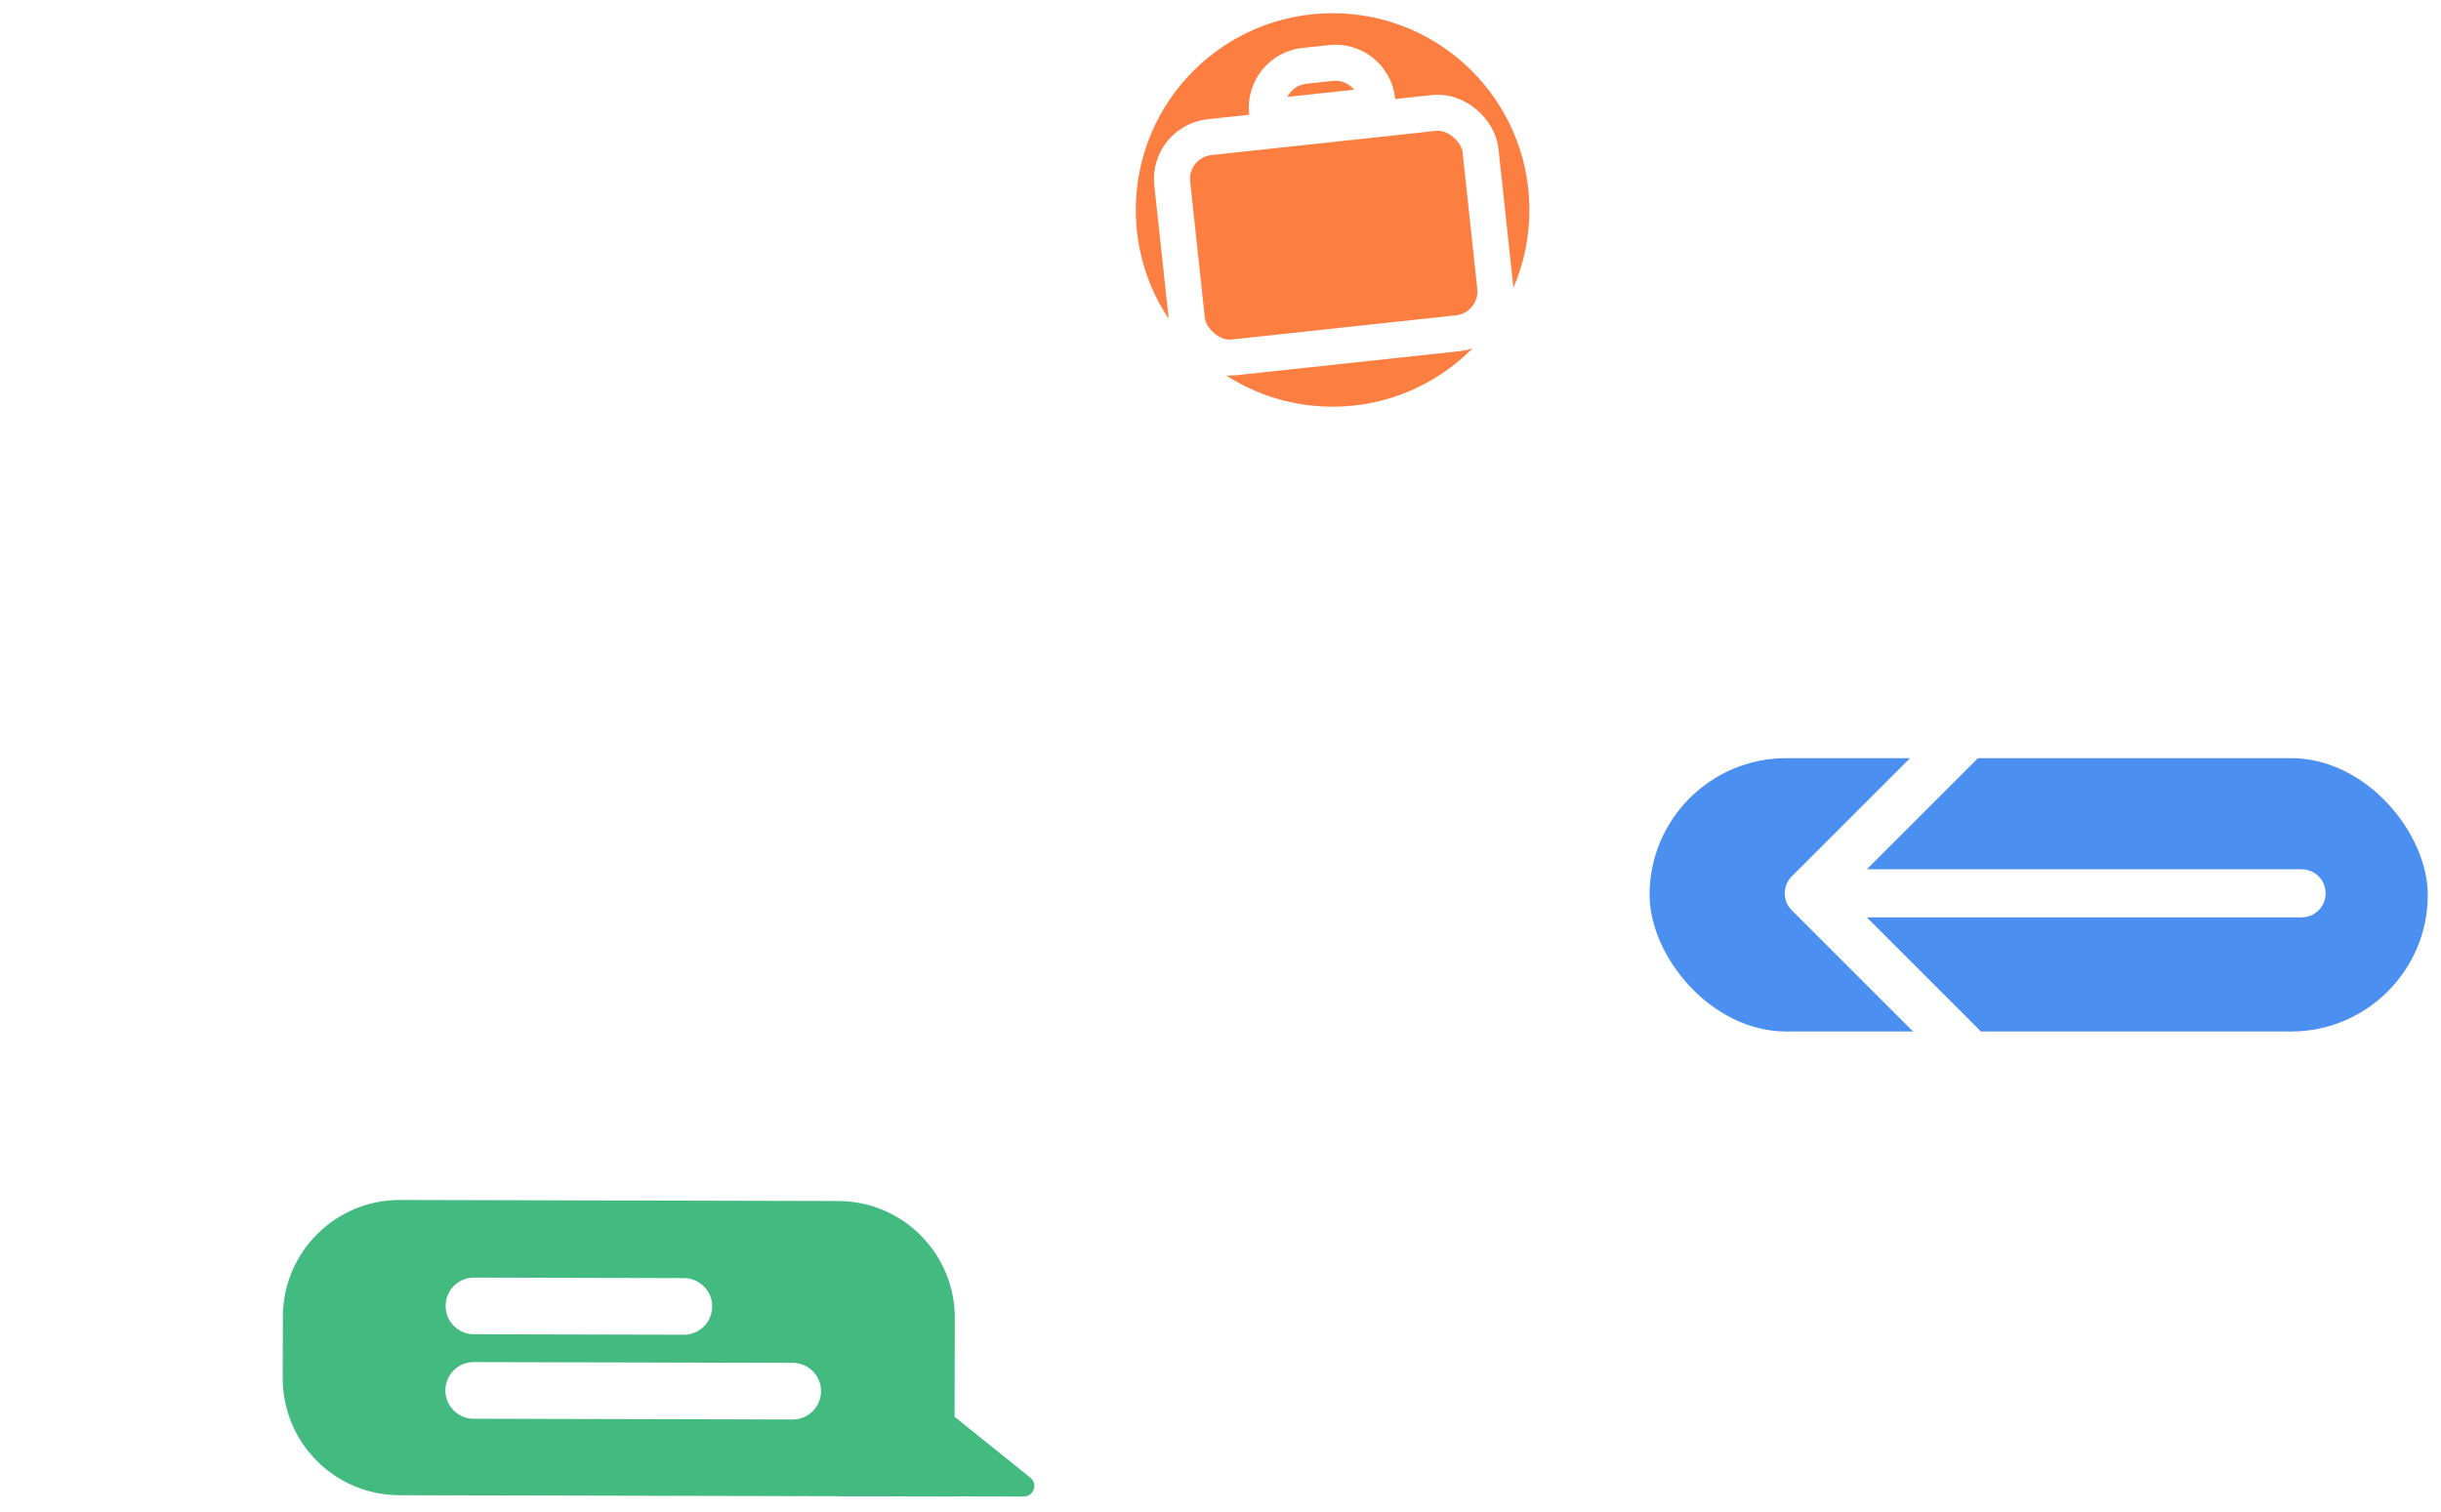 <svg width="739" height="458" viewBox="0 0 739 458" fill="none" xmlns="http://www.w3.org/2000/svg">
<g filter="url(#filter0_d_705_73)">
<path d="M368.592 308.243C362.988 308.243 357.967 307.006 353.528 304.531C349.161 302.057 345.705 298.601 343.158 294.161C340.611 289.722 339.337 284.555 339.337 278.661C339.337 272.766 340.611 267.636 343.158 263.27C345.705 258.83 349.161 255.374 353.528 252.9C357.967 250.425 362.988 249.188 368.592 249.188C373.467 249.188 377.87 250.28 381.8 252.463C385.729 254.646 388.859 257.921 391.187 262.287C393.589 266.653 394.79 272.111 394.79 278.661C394.79 285.21 393.625 290.668 391.297 295.035C389.041 299.401 385.948 302.712 382.018 304.968C378.088 307.151 373.613 308.243 368.592 308.243ZM369.465 299.074C373.103 299.074 376.378 298.237 379.289 296.563C382.273 294.889 384.601 292.524 386.275 289.468C388.022 286.338 388.895 282.736 388.895 278.661C388.895 274.513 388.022 270.947 386.275 267.963C384.601 264.907 382.273 262.542 379.289 260.868C376.378 259.194 373.103 258.357 369.465 258.357C365.753 258.357 362.442 259.194 359.531 260.868C356.621 262.542 354.292 264.907 352.545 267.963C350.799 270.947 349.925 274.513 349.925 278.661C349.925 282.736 350.799 286.338 352.545 289.468C354.292 292.524 356.621 294.889 359.531 296.563C362.442 298.237 365.753 299.074 369.465 299.074ZM389.222 307.588V291.978L389.877 278.552L388.786 265.125V226.592H399.265V307.588H389.222ZM444.854 308.243C438.668 308.243 433.21 306.969 428.48 304.422C423.823 301.875 420.184 298.382 417.564 293.943C415.017 289.504 413.744 284.41 413.744 278.661C413.744 272.912 414.981 267.818 417.455 263.379C420.002 258.94 423.459 255.483 427.825 253.009C432.264 250.462 437.249 249.188 442.78 249.188C448.384 249.188 453.332 250.425 457.626 252.9C461.919 255.374 465.267 258.867 467.668 263.379C470.142 267.818 471.38 273.021 471.38 278.988C471.38 279.425 471.343 279.934 471.27 280.517C471.27 281.099 471.234 281.645 471.161 282.154H421.931V274.622H465.703L461.446 277.242C461.519 273.53 460.755 270.219 459.154 267.308C457.553 264.398 455.333 262.142 452.495 260.541C449.73 258.867 446.491 258.03 442.78 258.03C439.141 258.03 435.903 258.867 433.065 260.541C430.227 262.142 428.007 264.434 426.406 267.418C424.805 270.328 424.005 273.676 424.005 277.46V279.207C424.005 283.064 424.878 286.52 426.625 289.577C428.444 292.56 430.955 294.889 434.157 296.563C437.359 298.237 441.034 299.074 445.182 299.074C448.602 299.074 451.695 298.491 454.46 297.327C457.298 296.163 459.772 294.416 461.883 292.087L467.668 298.855C465.048 301.912 461.774 304.24 457.844 305.841C453.987 307.442 449.657 308.243 444.854 308.243ZM359.859 413.588L334.534 355.734H345.45L367.937 408.13H362.697L385.62 355.734H395.881L370.556 413.588H359.859ZM429.823 414.243C423.638 414.243 418.18 412.969 413.45 410.422C408.792 407.875 405.154 404.382 402.534 399.943C399.987 395.504 398.713 390.41 398.713 384.661C398.713 378.912 399.95 373.818 402.425 369.379C404.972 364.94 408.428 361.483 412.795 359.009C417.234 356.462 422.219 355.188 427.749 355.188C433.353 355.188 438.301 356.425 442.595 358.9C446.889 361.374 450.236 364.867 452.638 369.379C455.112 373.818 456.349 379.021 456.349 384.988C456.349 385.425 456.313 385.934 456.24 386.517C456.24 387.099 456.203 387.645 456.131 388.154H406.9V380.622H450.673L446.416 383.242C446.488 379.53 445.724 376.219 444.123 373.308C442.522 370.398 440.303 368.142 437.465 366.541C434.699 364.867 431.461 364.03 427.749 364.03C424.111 364.03 420.872 364.867 418.034 366.541C415.196 368.142 412.977 370.434 411.376 373.418C409.775 376.328 408.974 379.676 408.974 383.46V385.207C408.974 389.064 409.847 392.52 411.594 395.577C413.413 398.56 415.924 400.889 419.126 402.563C422.328 404.237 426.003 405.074 430.151 405.074C433.571 405.074 436.664 404.491 439.429 403.327C442.268 402.163 444.742 400.416 446.852 398.087L452.638 404.855C450.018 407.912 446.743 410.24 442.813 411.841C438.956 413.442 434.626 414.243 429.823 414.243ZM501.792 355.188C506.522 355.188 510.67 356.098 514.236 357.917C517.875 359.736 520.713 362.502 522.751 366.213C524.788 369.925 525.807 374.618 525.807 380.295V413.588H515.328V381.495C515.328 375.892 513.945 371.671 511.18 368.833C508.487 365.995 504.667 364.576 499.718 364.576C496.007 364.576 492.768 365.303 490.003 366.759C487.238 368.214 485.091 370.361 483.563 373.199C482.107 376.037 481.379 379.567 481.379 383.788V413.588H470.9V355.734H480.943V371.344L479.305 367.196C481.198 363.411 484.108 360.464 488.038 358.354C491.968 356.243 496.553 355.188 501.792 355.188ZM569.106 414.243C563.503 414.243 558.481 413.006 554.042 410.531C549.676 408.057 546.219 404.601 543.672 400.161C541.125 395.722 539.852 390.555 539.852 384.661C539.852 378.766 541.125 373.636 543.672 369.27C546.219 364.83 549.676 361.374 554.042 358.9C558.481 356.425 563.503 355.188 569.106 355.188C573.982 355.188 578.385 356.28 582.314 358.463C586.244 360.646 589.373 363.921 591.702 368.287C594.103 372.653 595.304 378.111 595.304 384.661C595.304 391.21 594.14 396.668 591.811 401.035C589.555 405.401 586.462 408.712 582.533 410.968C578.603 413.151 574.127 414.243 569.106 414.243ZM569.979 405.074C573.618 405.074 576.893 404.237 579.804 402.563C582.787 400.889 585.116 398.524 586.79 395.468C588.536 392.338 589.41 388.736 589.41 384.661C589.41 380.513 588.536 376.947 586.79 373.963C585.116 370.907 582.787 368.542 579.804 366.868C576.893 365.194 573.618 364.357 569.979 364.357C566.268 364.357 562.957 365.194 560.046 366.868C557.135 368.542 554.806 370.907 553.06 373.963C551.313 376.947 550.44 380.513 550.44 384.661C550.44 388.736 551.313 392.338 553.06 395.468C554.806 398.524 557.135 400.889 560.046 402.563C562.957 404.237 566.268 405.074 569.979 405.074ZM589.737 413.588V397.978L590.392 384.552L589.301 371.125V332.592H599.78V413.588H589.737ZM655.52 413.588V401.362L654.975 399.07V378.221C654.975 373.781 653.665 370.361 651.045 367.96C648.498 365.485 644.641 364.248 639.474 364.248C636.054 364.248 632.706 364.83 629.432 365.995C626.157 367.086 623.391 368.578 621.136 370.47L616.769 362.611C619.753 360.209 623.319 358.39 627.467 357.153C631.688 355.843 636.09 355.188 640.675 355.188C648.607 355.188 654.72 357.117 659.013 360.974C663.307 364.83 665.454 370.725 665.454 378.657V413.588H655.52ZM636.527 414.243C632.233 414.243 628.449 413.515 625.174 412.06C621.972 410.604 619.498 408.603 617.752 406.056C616.005 403.436 615.132 400.489 615.132 397.214C615.132 394.085 615.86 391.247 617.315 388.7C618.843 386.153 621.281 384.115 624.629 382.587C628.049 381.059 632.634 380.295 638.383 380.295H656.721V387.827H638.819C633.58 387.827 630.05 388.7 628.231 390.446C626.412 392.193 625.502 394.303 625.502 396.777C625.502 399.616 626.63 401.908 628.886 403.654C631.142 405.328 634.271 406.165 638.273 406.165C642.203 406.165 645.623 405.292 648.534 403.545C651.518 401.799 653.665 399.252 654.975 395.904L657.049 403.109C655.666 406.529 653.228 409.258 649.735 411.296C646.242 413.26 641.839 414.243 636.527 414.243ZM701.439 414.243C696.636 414.243 692.051 413.588 687.685 412.278C683.391 410.968 680.007 409.367 677.533 407.475L681.899 399.179C684.374 400.853 687.43 402.272 691.069 403.436C694.707 404.601 698.419 405.183 702.203 405.183C707.078 405.183 710.572 404.491 712.682 403.109C714.865 401.726 715.957 399.798 715.957 397.323C715.957 395.504 715.302 394.085 713.992 393.066C712.682 392.047 710.935 391.283 708.752 390.774C706.642 390.264 704.277 389.828 701.657 389.464C699.037 389.027 696.417 388.518 693.798 387.936C691.178 387.281 688.776 386.407 686.593 385.316C684.41 384.152 682.663 382.587 681.353 380.622C680.044 378.584 679.389 375.892 679.389 372.544C679.389 369.051 680.371 365.995 682.336 363.375C684.301 360.755 687.066 358.754 690.632 357.371C694.271 355.916 698.564 355.188 703.513 355.188C707.297 355.188 711.117 355.661 714.974 356.607C718.904 357.48 722.106 358.754 724.58 360.428L720.105 368.724C717.485 366.977 714.756 365.776 711.918 365.122C709.08 364.467 706.242 364.139 703.403 364.139C698.819 364.139 695.399 364.903 693.143 366.431C690.887 367.887 689.759 369.779 689.759 372.108C689.759 374.073 690.414 375.601 691.724 376.692C693.106 377.711 694.853 378.512 696.963 379.094C699.146 379.676 701.548 380.185 704.168 380.622C706.787 380.986 709.407 381.495 712.027 382.15C714.647 382.732 717.012 383.569 719.122 384.661C721.305 385.752 723.052 387.281 724.362 389.246C725.745 391.21 726.436 393.83 726.436 397.105C726.436 400.598 725.417 403.618 723.379 406.165C721.342 408.712 718.467 410.713 714.756 412.169C711.045 413.552 706.605 414.243 701.439 414.243Z" fill="white"/>
<path d="M11.462 108.374V31.963H20.413L70.953 94.729H66.259V31.963H77.175V108.374H68.224L17.684 45.608H22.378V108.374H11.462ZM134.431 108.374V96.148L133.885 93.856V73.006C133.885 68.567 132.575 65.147 129.956 62.746C127.409 60.271 123.552 59.034 118.385 59.034C114.965 59.034 111.617 59.616 108.342 60.781C105.068 61.872 102.302 63.364 100.046 65.256L95.68 57.397C98.664 54.995 102.229 53.176 106.377 51.939C110.598 50.629 115.001 49.974 119.586 49.974C127.518 49.974 133.631 51.903 137.924 55.759C142.218 59.616 144.365 65.511 144.365 73.443V108.374H134.431ZM115.438 109.029C111.144 109.029 107.36 108.301 104.085 106.846C100.883 105.39 98.409 103.389 96.662 100.842C94.916 98.222 94.043 95.275 94.043 92C94.043 88.871 94.77 86.033 96.226 83.486C97.754 80.939 100.192 78.901 103.539 77.373C106.96 75.845 111.544 75.081 117.293 75.081H135.632V82.612H117.73C112.49 82.612 108.961 83.486 107.142 85.232C105.322 86.979 104.413 89.089 104.413 91.563C104.413 94.401 105.541 96.694 107.797 98.44C110.052 100.114 113.182 100.951 117.184 100.951C121.114 100.951 124.534 100.078 127.445 98.331C130.429 96.585 132.575 94.038 133.885 90.69L135.959 97.895C134.577 101.315 132.139 104.044 128.646 106.081C125.153 108.046 120.75 109.029 115.438 109.029ZM127.991 41.787C126.244 41.787 124.68 41.423 123.297 40.696C121.987 39.968 120.786 39.131 119.695 38.185C118.603 37.166 117.548 36.293 116.529 35.565C115.51 34.837 114.492 34.474 113.473 34.474C111.872 34.474 110.562 35.092 109.543 36.329C108.597 37.494 108.051 39.131 107.906 41.241H102.011C102.157 37.166 103.175 33.928 105.068 31.526C106.96 29.125 109.507 27.924 112.709 27.924C114.455 27.924 116.02 28.324 117.402 29.125C118.785 29.852 120.022 30.726 121.114 31.745C122.205 32.691 123.224 33.528 124.17 34.255C125.189 34.983 126.208 35.347 127.227 35.347C128.828 35.347 130.138 34.765 131.156 33.6C132.175 32.436 132.721 30.835 132.794 28.797H138.688C138.616 32.654 137.597 35.783 135.632 38.185C133.74 40.586 131.193 41.787 127.991 41.787ZM188.536 109.029C182.714 109.029 177.548 107.755 173.036 105.208C168.524 102.661 164.958 99.168 162.338 94.729C159.718 90.217 158.408 85.123 158.408 79.447C158.408 73.698 159.718 68.604 162.338 64.165C164.958 59.725 168.524 56.269 173.036 53.795C177.548 51.248 182.714 49.974 188.536 49.974C194.285 49.974 199.416 51.248 203.928 53.795C208.512 56.269 212.078 59.725 214.625 64.165C217.245 68.531 218.555 73.625 218.555 79.447C218.555 85.196 217.245 90.29 214.625 94.729C212.078 99.168 208.512 102.661 203.928 105.208C199.416 107.755 194.285 109.029 188.536 109.029ZM188.536 99.859C192.248 99.859 195.559 99.022 198.47 97.349C201.453 95.675 203.782 93.31 205.456 90.254C207.13 87.124 207.966 83.522 207.966 79.447C207.966 75.299 207.13 71.733 205.456 68.749C203.782 65.693 201.453 63.328 198.47 61.654C195.559 59.98 192.248 59.143 188.536 59.143C184.825 59.143 181.514 59.98 178.603 61.654C175.692 63.328 173.363 65.693 171.617 68.749C169.87 71.733 168.997 75.299 168.997 79.447C168.997 83.522 169.87 87.124 171.617 90.254C173.363 93.31 175.692 95.675 178.603 97.349C181.514 99.022 184.825 99.859 188.536 99.859ZM288.124 109.029C281.938 109.029 276.48 107.755 271.75 105.208C267.092 102.661 263.454 99.168 260.834 94.729C258.287 90.29 257.014 85.196 257.014 79.447C257.014 73.698 258.251 68.604 260.725 64.165C263.272 59.725 266.729 56.269 271.095 53.795C275.534 51.248 280.519 49.974 286.05 49.974C291.653 49.974 296.602 51.211 300.895 53.685C305.189 56.16 308.536 59.653 310.938 64.165C313.412 68.604 314.649 73.807 314.649 79.774C314.649 80.211 314.613 80.72 314.54 81.302C314.54 81.885 314.504 82.43 314.431 82.94H265.2V75.408H308.973L304.716 78.028C304.789 74.316 304.024 71.005 302.423 68.094C300.822 65.183 298.603 62.928 295.765 61.327C292.999 59.653 289.761 58.816 286.05 58.816C282.411 58.816 279.173 59.653 276.335 61.327C273.496 62.928 271.277 65.22 269.676 68.204C268.075 71.114 267.274 74.462 267.274 78.246V79.993C267.274 83.85 268.148 87.306 269.894 90.363C271.714 93.346 274.224 95.675 277.426 97.349C280.628 99.022 284.303 99.859 288.451 99.859C291.871 99.859 294.964 99.277 297.73 98.113C300.568 96.948 303.042 95.202 305.152 92.873L310.938 99.641C308.318 102.698 305.043 105.026 301.114 106.627C297.257 108.228 292.927 109.029 288.124 109.029ZM277.754 42.115L292.599 27.924H305.916L287.578 42.115H277.754Z" fill="white"/>
<path d="M31.983 201.813C27.18 201.813 22.596 201.158 18.23 199.849C13.936 198.539 10.552 196.938 8.078 195.046L12.444 186.75C14.918 188.423 17.975 189.842 21.613 191.007C25.252 192.171 28.963 192.753 32.748 192.753C37.623 192.753 41.116 192.062 43.227 190.679C45.41 189.297 46.502 187.368 46.502 184.894C46.502 183.075 45.847 181.655 44.537 180.637C43.227 179.618 41.48 178.854 39.297 178.344C37.187 177.835 34.822 177.398 32.202 177.034C29.582 176.598 26.962 176.088 24.342 175.506C21.723 174.851 19.321 173.978 17.138 172.886C14.955 171.722 13.208 170.157 11.898 168.193C10.588 166.155 9.934 163.462 9.934 160.115C9.934 156.622 10.916 153.565 12.881 150.946C14.846 148.326 17.611 146.324 21.177 144.942C24.815 143.486 29.109 142.759 34.057 142.759C37.842 142.759 41.662 143.232 45.519 144.178C49.449 145.051 52.651 146.324 55.125 147.998L50.65 156.294C48.03 154.548 45.301 153.347 42.463 152.692C39.625 152.037 36.786 151.71 33.948 151.71C29.364 151.71 25.943 152.474 23.688 154.002C21.431 155.457 20.304 157.349 20.304 159.678C20.304 161.643 20.959 163.171 22.268 164.263C23.651 165.282 25.398 166.082 27.508 166.664C29.691 167.247 32.093 167.756 34.712 168.193C37.332 168.556 39.952 169.066 42.572 169.721C45.192 170.303 47.557 171.14 49.667 172.231C51.85 173.323 53.597 174.851 54.907 176.816C56.289 178.781 56.981 181.401 56.981 184.675C56.981 188.169 55.962 191.189 53.924 193.736C51.887 196.283 49.012 198.284 45.301 199.739C41.589 201.122 37.15 201.813 31.983 201.813ZM94.856 201.813C89.034 201.813 83.868 200.54 79.356 197.993C74.844 195.446 71.278 191.953 68.658 187.514C66.038 183.002 64.728 177.908 64.728 172.231C64.728 166.482 66.038 161.388 68.658 156.949C71.278 152.51 74.844 149.053 79.356 146.579C83.868 144.032 89.034 142.759 94.856 142.759C100.605 142.759 105.736 144.032 110.248 146.579C114.832 149.053 118.398 152.51 120.945 156.949C123.565 161.316 124.875 166.41 124.875 172.231C124.875 177.98 123.565 183.075 120.945 187.514C118.398 191.953 114.832 195.446 110.248 197.993C105.736 200.54 100.605 201.813 94.856 201.813ZM94.856 192.644C98.568 192.644 101.879 191.807 104.79 190.133C107.773 188.46 110.102 186.095 111.776 183.038C113.45 179.909 114.286 176.307 114.286 172.231C114.286 168.083 113.45 164.518 111.776 161.534C110.102 158.477 107.773 156.112 104.79 154.439C101.879 152.765 98.568 151.928 94.856 151.928C91.145 151.928 87.834 152.765 84.923 154.439C82.012 156.112 79.683 158.477 77.937 161.534C76.19 164.518 75.317 168.083 75.317 172.231C75.317 176.307 76.19 179.909 77.937 183.038C79.683 186.095 82.012 188.46 84.923 190.133C87.834 191.807 91.145 192.644 94.856 192.644ZM86.56 134.899L101.406 120.709H114.723L96.384 134.899H86.56ZM241.054 142.759C245.712 142.759 249.823 143.668 253.389 145.488C256.955 147.307 259.72 150.072 261.685 153.784C263.723 157.495 264.742 162.189 264.742 167.865V201.158H254.262V169.066C254.262 163.462 252.953 159.242 250.333 156.403C247.713 153.565 244.038 152.146 239.308 152.146C235.815 152.146 232.758 152.874 230.138 154.329C227.519 155.785 225.481 157.932 224.026 160.77C222.643 163.608 221.952 167.137 221.952 171.358V201.158H211.472V169.066C211.472 163.462 210.162 159.242 207.543 156.403C204.996 153.565 201.321 152.146 196.518 152.146C193.097 152.146 190.077 152.874 187.458 154.329C184.838 155.785 182.8 157.932 181.345 160.77C179.889 163.608 179.161 167.137 179.161 171.358V201.158H168.682V143.304H178.725V158.696L177.087 154.766C178.907 150.982 181.708 148.035 185.493 145.924C189.277 143.814 193.68 142.759 198.701 142.759C204.232 142.759 208.998 144.141 213.001 146.907C217.003 149.599 219.623 153.711 220.86 159.242L216.603 157.495C218.349 153.056 221.406 149.49 225.772 146.798C230.138 144.105 235.233 142.759 241.054 142.759ZM319.937 201.158V188.933L319.391 186.64V165.791C319.391 161.352 318.081 157.932 315.461 155.53C312.914 153.056 309.057 151.819 303.89 151.819C300.47 151.819 297.122 152.401 293.848 153.565C290.573 154.657 287.808 156.149 285.552 158.041L281.185 150.181C284.169 147.78 287.735 145.961 291.883 144.724C296.104 143.414 300.506 142.759 305.091 142.759C313.023 142.759 319.136 144.687 323.43 148.544C327.723 152.401 329.87 158.296 329.87 166.228V201.158H319.937ZM300.943 201.813C296.649 201.813 292.865 201.086 289.591 199.63C286.389 198.175 283.914 196.174 282.168 193.626C280.421 191.007 279.548 188.059 279.548 184.785C279.548 181.655 280.276 178.817 281.731 176.27C283.259 173.723 285.697 171.686 289.045 170.157C292.465 168.629 297.05 167.865 302.799 167.865H321.137V175.397H303.235C297.996 175.397 294.466 176.27 292.647 178.017C290.828 179.763 289.918 181.874 289.918 184.348C289.918 187.186 291.046 189.478 293.302 191.225C295.558 192.899 298.687 193.736 302.69 193.736C306.619 193.736 310.04 192.862 312.95 191.116C315.934 189.369 318.081 186.822 319.391 183.475L321.465 190.679C320.082 194.1 317.644 196.828 314.151 198.866C310.658 200.831 306.255 201.813 300.943 201.813ZM349.263 201.158V143.304H359.742V201.158H349.263ZM354.502 132.17C352.465 132.17 350.755 131.515 349.372 130.205C348.062 128.896 347.407 127.295 347.407 125.402C347.407 123.438 348.062 121.8 349.372 120.49C350.755 119.18 352.465 118.525 354.502 118.525C356.54 118.525 358.214 119.18 359.524 120.49C360.906 121.727 361.598 123.292 361.598 125.184C361.598 127.149 360.943 128.823 359.633 130.205C358.323 131.515 356.613 132.17 354.502 132.17ZM396.342 201.813C391.539 201.813 386.955 201.158 382.588 199.849C378.295 198.539 374.911 196.938 372.437 195.046L376.803 186.75C379.277 188.423 382.334 189.842 385.972 191.007C389.611 192.171 393.322 192.753 397.107 192.753C401.982 192.753 405.475 192.062 407.586 190.679C409.769 189.297 410.86 187.368 410.86 184.894C410.86 183.075 410.206 181.655 408.896 180.637C407.586 179.618 405.839 178.854 403.656 178.344C401.546 177.835 399.181 177.398 396.561 177.034C393.941 176.598 391.321 176.088 388.701 175.506C386.082 174.851 383.68 173.978 381.497 172.886C379.314 171.722 377.567 170.157 376.257 168.193C374.947 166.155 374.292 163.462 374.292 160.115C374.292 156.622 375.275 153.565 377.24 150.946C379.205 148.326 381.97 146.324 385.536 144.942C389.174 143.486 393.468 142.759 398.416 142.759C402.201 142.759 406.021 143.232 409.878 144.178C413.808 145.051 417.01 146.324 419.484 147.998L415.008 156.294C412.389 154.548 409.66 153.347 406.822 152.692C403.983 152.037 401.145 151.71 398.307 151.71C393.723 151.71 390.302 152.474 388.046 154.002C385.79 155.457 384.662 157.349 384.662 159.678C384.662 161.643 385.317 163.171 386.627 164.263C388.01 165.282 389.757 166.082 391.867 166.664C394.05 167.247 396.452 167.756 399.071 168.193C401.691 168.556 404.311 169.066 406.931 169.721C409.551 170.303 411.916 171.14 414.026 172.231C416.209 173.323 417.956 174.851 419.266 176.816C420.648 178.781 421.34 181.401 421.34 184.675C421.34 188.169 420.321 191.189 418.283 193.736C416.246 196.283 413.371 198.284 409.66 199.739C405.948 201.122 401.509 201.813 396.342 201.813ZM488.093 201.813C483.145 201.813 478.779 200.904 474.994 199.084C471.283 197.265 468.372 194.5 466.262 190.788C464.224 187.004 463.205 182.274 463.205 176.598V143.304H473.685V175.397C473.685 181.073 475.031 185.33 477.723 188.169C480.489 191.007 484.346 192.426 489.294 192.426C492.933 192.426 496.098 191.698 498.791 190.243C501.484 188.714 503.558 186.531 505.013 183.693C506.468 180.782 507.196 177.289 507.196 173.214V143.304H517.675V201.158H507.742V185.549L509.379 189.697C507.487 193.554 504.649 196.537 500.865 198.648C497.081 200.758 492.824 201.813 488.093 201.813ZM609.997 142.759C614.654 142.759 618.766 143.668 622.332 145.488C625.898 147.307 628.663 150.072 630.628 153.784C632.666 157.495 633.684 162.189 633.684 167.865V201.158H623.205V169.066C623.205 163.462 621.895 159.242 619.275 156.403C616.656 153.565 612.981 152.146 608.25 152.146C604.757 152.146 601.701 152.874 599.081 154.329C596.461 155.785 594.424 157.932 592.968 160.77C591.586 163.608 590.894 167.137 590.894 171.358V201.158H580.415V169.066C580.415 163.462 579.105 159.242 576.485 156.403C573.938 153.565 570.263 152.146 565.46 152.146C562.04 152.146 559.02 152.874 556.4 154.329C553.78 155.785 551.743 157.932 550.287 160.77C548.832 163.608 548.104 167.137 548.104 171.358V201.158H537.625V143.304H547.668V158.696L546.03 154.766C547.849 150.982 550.651 148.035 554.435 145.924C558.22 143.814 562.622 142.759 567.644 142.759C573.174 142.759 577.941 144.141 581.943 146.907C585.946 149.599 588.566 153.711 589.803 159.242L585.545 157.495C587.292 153.056 590.348 149.49 594.715 146.798C599.081 144.105 604.175 142.759 609.997 142.759ZM40.607 307.813C34.712 307.813 29.436 306.54 24.779 303.993C20.194 301.446 16.592 297.953 13.972 293.514C11.353 289.075 10.043 283.98 10.043 278.231C10.043 272.482 11.353 267.388 13.972 262.949C16.592 258.51 20.194 255.053 24.779 252.579C29.436 250.032 34.712 248.759 40.607 248.759C45.847 248.759 50.504 249.814 54.579 251.924C58.727 253.962 61.929 257.018 64.185 261.094L56.217 266.224C54.325 263.386 51.996 261.312 49.23 260.002C46.538 258.619 43.627 257.928 40.498 257.928C36.714 257.928 33.33 258.765 30.346 260.439C27.363 262.112 24.997 264.477 23.251 267.534C21.504 270.518 20.631 274.083 20.631 278.231C20.631 282.379 21.504 285.982 23.251 289.038C24.997 292.095 27.363 294.46 30.346 296.133C33.33 297.807 36.714 298.644 40.498 298.644C43.627 298.644 46.538 297.989 49.23 296.679C51.996 295.297 54.325 293.186 56.217 290.348L64.185 295.369C61.929 299.372 58.727 302.465 54.579 304.648C50.504 306.758 45.847 307.813 40.607 307.813ZM102.095 307.813C97.146 307.813 92.78 306.904 88.996 305.084C85.284 303.265 82.374 300.5 80.263 296.788C78.225 293.004 77.207 288.274 77.207 282.598V249.304H87.686V281.397C87.686 287.073 89.032 291.33 91.725 294.169C94.49 297.007 98.347 298.426 103.296 298.426C106.934 298.426 110.1 297.698 112.792 296.243C115.485 294.714 117.559 292.531 119.014 289.693C120.47 286.782 121.197 283.289 121.197 279.214V249.304H131.677V307.158H121.743V291.549L123.381 295.697C121.489 299.554 118.65 302.537 114.866 304.648C111.082 306.758 106.825 307.813 102.095 307.813ZM151.626 307.158V249.304H161.669V265.023L160.686 261.094C162.287 257.091 164.98 254.035 168.764 251.924C172.548 249.814 177.206 248.759 182.736 248.759V258.91C182.3 258.838 181.863 258.801 181.427 258.801C181.063 258.801 180.699 258.801 180.335 258.801C174.731 258.801 170.292 260.475 167.018 263.823C163.743 267.17 162.105 272.009 162.105 278.341V307.158H151.626ZM212.884 307.813C208.081 307.813 203.496 307.158 199.13 305.849C194.836 304.539 191.452 302.938 188.978 301.046L193.344 292.75C195.819 294.423 198.875 295.842 202.514 297.007C206.152 298.171 209.864 298.753 213.648 298.753C218.524 298.753 222.017 298.062 224.127 296.679C226.31 295.297 227.402 293.368 227.402 290.894C227.402 289.075 226.747 287.655 225.437 286.637C224.127 285.618 222.381 284.854 220.197 284.344C218.087 283.835 215.722 283.398 213.102 283.034C210.482 282.598 207.862 282.088 205.243 281.506C202.623 280.851 200.221 279.978 198.038 278.886C195.855 277.722 194.108 276.157 192.799 274.193C191.489 272.155 190.834 269.462 190.834 266.115C190.834 262.622 191.816 259.565 193.781 256.946C195.746 254.326 198.511 252.324 202.077 250.942C205.716 249.486 210.009 248.759 214.958 248.759C218.742 248.759 222.562 249.232 226.419 250.178C230.349 251.051 233.551 252.324 236.025 253.998L231.55 262.294C228.93 260.548 226.201 259.347 223.363 258.692C220.525 258.037 217.687 257.71 214.849 257.71C210.264 257.71 206.844 258.474 204.588 260.002C202.332 261.457 201.204 263.349 201.204 265.678C201.204 267.643 201.859 269.171 203.169 270.263C204.551 271.282 206.298 272.082 208.408 272.664C210.591 273.247 212.993 273.756 215.613 274.193C218.233 274.556 220.852 275.066 223.472 275.721C226.092 276.303 228.457 277.14 230.567 278.231C232.751 279.323 234.497 280.851 235.807 282.816C237.19 284.781 237.881 287.401 237.881 290.675C237.881 294.169 236.862 297.189 234.825 299.736C232.787 302.283 229.912 304.284 226.201 305.739C222.49 307.122 218.051 307.813 212.884 307.813ZM275.756 307.813C269.935 307.813 264.768 306.54 260.256 303.993C255.744 301.446 252.178 297.953 249.558 293.514C246.939 289.002 245.629 283.908 245.629 278.231C245.629 272.482 246.939 267.388 249.558 262.949C252.178 258.51 255.744 255.053 260.256 252.579C264.768 250.032 269.935 248.759 275.756 248.759C281.505 248.759 286.636 250.032 291.148 252.579C295.732 255.053 299.298 258.51 301.845 262.949C304.465 267.316 305.775 272.41 305.775 278.231C305.775 283.98 304.465 289.075 301.845 293.514C299.298 297.953 295.732 301.446 291.148 303.993C286.636 306.54 281.505 307.813 275.756 307.813ZM275.756 298.644C279.468 298.644 282.779 297.807 285.69 296.133C288.674 294.46 291.002 292.095 292.676 289.038C294.35 285.909 295.187 282.307 295.187 278.231C295.187 274.083 294.35 270.518 292.676 267.534C291.002 264.477 288.674 262.112 285.69 260.439C282.779 258.765 279.468 257.928 275.756 257.928C272.045 257.928 268.734 258.765 265.823 260.439C262.912 262.112 260.583 264.477 258.837 267.534C257.09 270.518 256.217 274.083 256.217 278.231C256.217 282.307 257.09 285.909 258.837 289.038C260.583 292.095 262.912 294.46 265.823 296.133C268.734 297.807 272.045 298.644 275.756 298.644Z" fill="white"/>
<circle cx="403.44" cy="59.582" r="59.582" fill="#FD7E41"/>
<rect x="499.4" y="225.594" width="235.6" height="82.778" rx="41.389" fill="#4B90F1"/>
<rect x="355.675" y="433.905" width="372.958" height="15.464" rx="7.732" fill="white"/>
<path d="M85.637 394.694C85.684 375.149 101.566 359.343 121.111 359.389L253.762 359.707C273.307 359.754 289.113 375.636 289.066 395.18L288.937 449.201L120.897 448.799C101.352 448.753 85.546 432.871 85.592 413.326L85.637 394.694Z" fill="#43BA7F"/>
<path d="M311.921 443.476C314.291 445.382 312.938 449.208 309.897 449.201L253.874 449.067L253.999 396.911L311.921 443.476Z" fill="#43BA7F"/>
<path d="M696.794 273.806C700.814 273.806 704.072 270.548 704.072 266.528C704.072 262.509 700.814 259.251 696.794 259.251L696.794 273.806ZM542.465 261.383C539.624 264.225 539.624 268.832 542.465 271.674L588.777 317.986C591.619 320.828 596.227 320.828 599.069 317.986C601.911 315.144 601.911 310.537 599.069 307.695L557.903 266.528L599.069 225.362C601.911 222.52 601.911 217.913 599.069 215.071C596.227 212.229 591.619 212.229 588.777 215.071L542.465 261.383ZM696.794 259.251L547.611 259.251L547.611 273.806L696.794 273.806L696.794 259.251Z" fill="white"/>
<rect x="353.525" y="38.894" width="93.864" height="67.099" rx="12.735" transform="rotate(-6.149 353.525 38.894)" stroke="white" stroke-width="10.916"/>
<path d="M394.891 15.943L402.936 15.076C409.929 14.323 416.209 19.381 416.962 26.374L417.125 27.886L383.757 31.481L383.594 29.969C382.84 22.976 387.898 16.697 394.891 15.943Z" stroke="white" stroke-width="10.916"/>
<path d="M143.479 391.477L207.03 391.629" stroke="white" stroke-width="17.158" stroke-linecap="round"/>
<path d="M143.417 417.062L239.983 417.293" stroke="white" stroke-width="17.158" stroke-linecap="round"/>
</g>
<defs>
<filter id="filter0_d_705_73" x="4.078" y="0" width="734.922" height="457.369" filterUnits="userSpaceOnUse" color-interpolation-filters="sRGB">
<feFlood flood-opacity="0" result="BackgroundImageFix"/>
<feColorMatrix in="SourceAlpha" type="matrix" values="0 0 0 0 0 0 0 0 0 0 0 0 0 0 0 0 0 0 127 0" result="hardAlpha"/>
<feOffset dy="4"/>
<feGaussianBlur stdDeviation="2"/>
<feComposite in2="hardAlpha" operator="out"/>
<feColorMatrix type="matrix" values="0 0 0 0 0 0 0 0 0 0 0 0 0 0 0 0 0 0 0.25 0"/>
<feBlend mode="normal" in2="BackgroundImageFix" result="effect1_dropShadow_705_73"/>
<feBlend mode="normal" in="SourceGraphic" in2="effect1_dropShadow_705_73" result="shape"/>
</filter>
</defs>
</svg>
